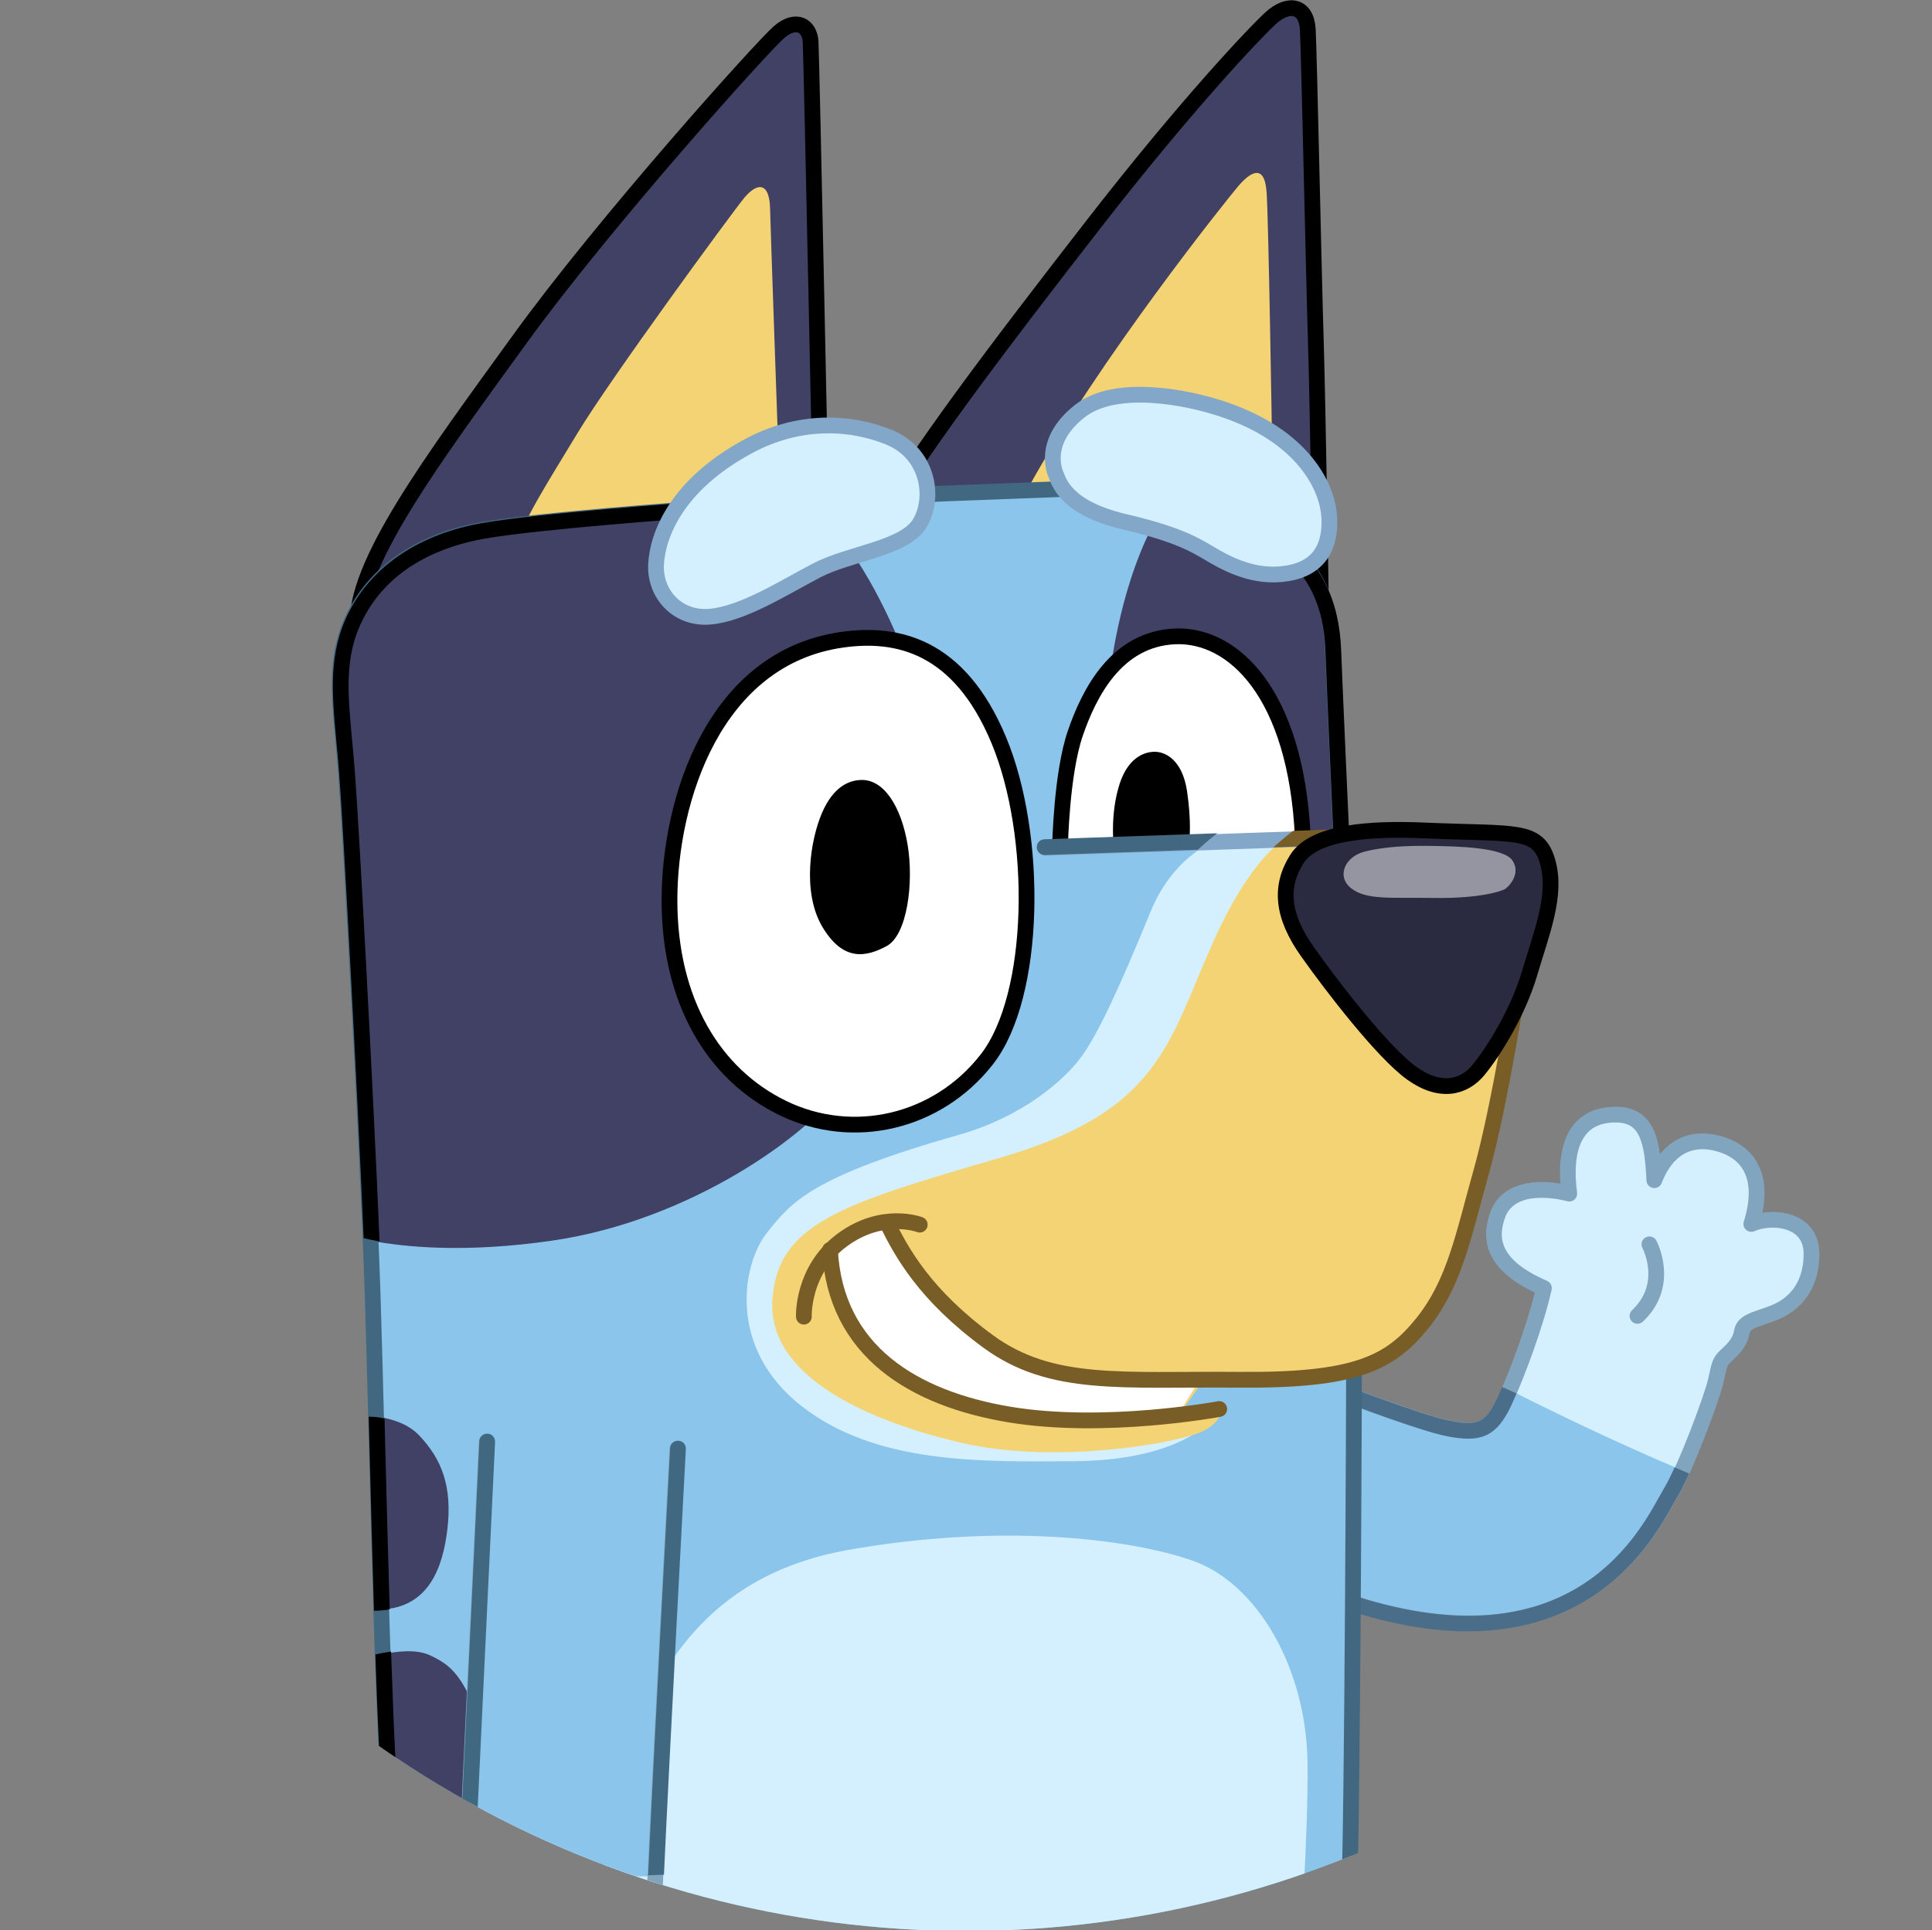 <?xml version="1.0" encoding="UTF-8"?>
<svg width="13.769mm" height="13.758mm" version="1.1" viewBox="0 0 13.769 13.758" xmlns="http://www.w3.org/2000/svg"><rect x="0" y="0" width="13.769" height="13.758" fill="#808080" stroke="none"/><defs><clipPath id="clipPath1"><circle cx="105.85" cy="148.02" r="7.295" style="fill-rule:evenodd;paint-order:stroke fill markers;stroke-linecap:round;stroke-linejoin:round;stroke-width:.363"/></clipPath></defs><g transform="translate(-98.16 -141.55)"><g transform="translate(-.805)" clip-path="url(#clipPath1)"><path transform="matrix(.353 0 0 -.353 101.86 154.93)" d="m0 0s-2.671-1.667-4.097-2.169-3.093-.301-4.459-.382c-1.365-.08-1.626-.783-1.626-1.104-1.326-.04-2.109-.06-2.41-.964-.302-.904.301-1.265.783-1.366-.281-.422-.482-1.185.301-1.747s1.567-.301 1.567-.301.14-.603 1.084-.884 3.455-.181 5.483.783 3.796 2.049 4.82 3.153c.844 1.386.643 3.314.643 3.314z" clip-path="none" style="fill:#414165"/><path transform="matrix(.353 0 0 -.353 102.37 156.69)" d="m0 0c.843 1.386.643 3.314.643 3.314l-2.089 1.667s-2.671-1.667-4.097-2.169c-.346-.122-.706-.202-1.072-.255-.391-.433-.919-1.282-.709-2.577.258-1.587 1.408-2.701 2.42-3.172l.084.039c2.028.964 3.796 2.048 4.82 3.153" clip-path="none" style="fill:#8bc5eb"/><path transform="matrix(.353 0 0 -.353 98.27 156.22)" d="m0 0h.001zm.241-4.219c.027 0 .054-.007.078-.02.039-.022.067-.06.077-.103.005-.02.142-.52.975-.768.939-.279 3.392-.165 5.369.775 2.191 1.041 3.837 2.115 4.761 3.106.712 1.183.641 2.795.617 3.136l-1.947 1.554c-.497-.306-2.743-1.67-4.033-2.125-1.044-.367-2.181-.367-3.28-.367-.43 0-.836 0-1.222-.023-1.436-.085-1.477-.858-1.477-.946 0-.086-.068-.156-.154-.159h-.016c-1.375-.042-1.994-.093-2.248-.855-.102-.305-.097-.559.015-.753.155-.269.473-.37.65-.407.051-.011.094-.047.114-.095.02-.049.015-.105-.014-.149-.102-.151-.564-.938.261-1.53.709-.509 1.417-.282 1.424-.279.016.005.033.008.05.008m2.34-1.338c-.542 0-.996.052-1.301.143-.736.219-1.028.628-1.136.849-.281-.054-.92-.102-1.562.359-.734.527-.715 1.247-.449 1.778-.222.077-.492.224-.653.503-.159.276-.172.616-.041 1.011.325.975 1.159 1.03 2.419 1.069.062.326.361 1.026 1.759 1.108.395.024.806.024 1.241.024 1.073 0 2.182 0 3.174.349 1.394.491 4.04 2.137 4.066 2.154.057.036.131.031.183-.011l2.089-1.666c.033-.027.055-.066.059-.108.008-.081.197-1.998-.665-3.413-.005-.009-.012-.018-.019-.026-.963-1.038-2.601-2.11-4.868-3.188-1.417-.673-3.079-.935-4.296-.935" clip-path="none"/><path transform="matrix(.353 0 0 -.353 102.41 156.73)" d="m0 0c.007.008.014.016.019.025.862 1.416.674 3.332.665 3.413-.004.043-.025.082-.059.108l-2.088 1.667c-.053.042-.127.046-.184.011-.026-.017-2.672-1.664-4.065-2.154-.307-.108-.624-.182-.947-.234l-.236-.354c.438.053.871.141 1.288.288 1.29.454 3.536 1.818 4.033 2.125l1.947-1.555c.025-.341.095-1.952-.617-3.136-.924-.99-2.57-2.064-4.761-3.105-.067-.033-.136-.063-.204-.094.048-.049.152-.156.243-.238.032.015.065.029.098.044 2.268 1.078 3.906 2.151 4.868 3.189" clip-path="none" style="fill:#416881"/><path transform="matrix(.353 0 0 -.353 108.49 151.46)" d="m0 0s1.707-.663 2.289-.773c.583-.111.844-.05 1.115.542.271.593.643 1.607.793 2.29-.964.421-1.134.913-.933 1.476.2.562.923.572 1.446.431-.091.683-.011 1.497.783 1.587.793.09.894-.492.934-1.315.231.602.683.913 1.315.733.633-.181.924-.723.643-1.617.412.181 1.215.11 1.215-.603s-.402-1.044-.743-1.185c-.342-.14-.623-.16-.663-.391s-.201-.372-.331-.492c-.131-.121-.131-.221-.201-.522-.07-.302-.599-1.748-.921-2.27-.321-.522-1.687-3.708-6.4-2.196-2.209 2.718-.341 4.305-.341 4.305" clip-path="none" style="fill:#d4f0fe"/><path transform="matrix(.353 0 0 -.353 110.95 152.03)" d="m0 0c-1.458.615-2.814 1.285-3.483 1.625-.036-.085-.072-.166-.106-.24-.271-.592-.532-.653-1.114-.542-.583.11-2.29.773-2.29.773s-1.868-1.587.342-4.305c4.713-1.512 6.078 1.674 6.4 2.196.075.123.162.296.251.493" clip-path="none" style="fill:#8bc5eb"/><path transform="matrix(.353 0 0 -.353 108.64 152.93)" d="m0 0c4.23-1.337 5.626 1.168 6.085 1.993.035.061.063.112.086.149.318.516.837 1.949.901 2.222.012.052.022.097.031.138.045.207.072.331.217.465l.014.014c.118.108.239.219.268.389.046.265.288.346.522.425.076.026.155.052.237.086.294.121.645.399.645 1.038 0 .192-.068.329-.206.42-.219.143-.572.131-.786.037-.057-.025-.124-.015-.17.027-.047.042-.065.107-.046.166.133.422.132.775-.001 1.022-.102.19-.281.322-.534.394-.654.188-.972-.243-1.123-.637-.027-.07-.1-.112-.174-.1s-.13.074-.133.149c-.022.442-.061.888-.273 1.068-.106.091-.265.123-.484.098-.208-.024-.362-.104-.472-.245-.23-.294-.221-.795-.172-1.163.007-.053-.013-.106-.053-.141s-.095-.048-.146-.034c-.106.029-1.043.262-1.255-.331-.138-.388-.146-.843.848-1.277.07-.031.108-.106.092-.18-.157-.708-.531-1.725-.804-2.322-.314-.686-.666-.75-1.289-.632-.517.098-1.853.603-2.224.745-.303-.31-1.423-1.712.399-3.983m2.237-.701c-.729 0-1.523.138-2.379.413-.03.009-.056.027-.075.051-2.281 2.806-.341 4.509-.321 4.526.044.037.106.048.16.027.017-.007 1.701-.659 2.262-.766.531-.1.708-.055.94.453.254.554.593 1.474.754 2.132-.849.406-1.144.937-.899 1.621.206.577.849.677 1.415.58-.027.394.01.859.259 1.178.163.209.394.331.687.364.312.036.549-.02.726-.17.205-.174.296-.453.341-.775.303.373.737.503 1.244.358.333-.095.584-.285.726-.549.145-.268.177-.602.096-.994.263.041.569.008.801-.143.159-.104.35-.308.35-.686 0-.858-.528-1.203-.842-1.332-.092-.038-.179-.067-.256-.093-.211-.071-.298-.107-.31-.179-.048-.276-.232-.445-.366-.568l-.015-.014c-.068-.063-.08-.106-.122-.299-.009-.042-.019-.089-.031-.142-.069-.293-.601-1.765-.94-2.317-.022-.034-.047-.081-.079-.137-.217-.389-.724-1.3-1.736-1.911-.691-.418-1.491-.628-2.39-.628" clip-path="none" style="fill:#81a5bf"/><path transform="matrix(.353 0 0 -.353 110.72 150.42)" d="m0 0s.435-.81-.241-1.446" clip-path="none" style="fill:none;stroke-linecap:round;stroke-linejoin:round;stroke-miterlimit:10;stroke-width:.318;stroke:#81a5bf"/><path transform="matrix(.353 0 0 -.353 110.9 152.01)" d="m0 0c-.085-.187-.168-.352-.24-.469-.023-.038-.051-.088-.085-.15-.46-.825-1.856-3.33-6.086-1.993-1.822 2.272-.702 3.673-.398 3.983.37-.142 1.706-.646 2.223-.745.623-.118.975-.053 1.289.633.033.072.067.151.103.234-.112.052-.235.106-.29.13-.036-.083-.07-.16-.102-.232-.233-.508-.41-.553-.941-.452-.561.106-2.244.759-2.261.765-.055.021-.116.011-.161-.027-.02-.017-1.96-1.72.321-4.526.02-.024.046-.042.075-.051.856-.275 1.651-.412 2.379-.412.9 0 1.699.209 2.39.627 1.012.612 1.52 1.523 1.736 1.912.032.056.058.102.079.137.079.129.169.308.261.511z" clip-path="none" style="fill:#4a6d89"/><path transform="matrix(.353 0 0 -.353 104.82 145.42)" d="m0 0s-.201 9.794-.221 10.122-.294.489-.636.194c-.341-.294-3.535-3.849-5.248-6.219-1.714-2.37-3.374-4.579-3.254-5.811 8.208 1.5 9.359 1.714 9.359 1.714" clip-path="none" style="fill:#414165;stroke-linecap:round;stroke-linejoin:round;stroke-miterlimit:10;stroke-width:.318;stroke:#000"/><path transform="matrix(.353 0 0 -.353 104.51 144.7)" d="m0 0s-.147 4.164-.161 4.713c-.013.549-.267.522-.522.214-.254-.308-2.704-3.655-3.36-4.74-.656-1.084-1.072-1.727-1.246-2.289 5.035.415 5.088.535 5.088.535z" clip-path="none" style="fill:#f4d374"/><path transform="matrix(.353 0 0 -.353 108.38 145.9)" d="m0 0s-.067 4.217-.107 5.476-.134 5.757-.161 6.253c-.027.495-.401.549-.75.227-.348-.321-1.727-1.78-3.588-4.177s-3.709-4.82-4.351-6.065c4.298-1.232 8.957-1.714 8.957-1.714" clip-path="none" style="fill:#414165;stroke-linecap:round;stroke-linejoin:round;stroke-miterlimit:10;stroke-width:.318;stroke:#000"/><path transform="matrix(.353 0 0 -.353 108.03 144.66)" d="m0 0s-.067 4.284-.107 4.914c-.04.629-.348.401-.576.134-.227-.268-2.812-3.495-4.231-6.079 1.446-2.263 4.646-.375 4.646-.375z" clip-path="none" style="fill:#f4d374"/><path transform="matrix(.353 0 0 -.353 103.92 145.19)" d="m0 0s-3.133-.221-4.278-.422-2.088-.763-2.57-1.707-.282-1.868-.181-3.193c.1-1.326.455-8.054.535-10.49.081-2.437.161-6.963.295-9.506.134-2.544.214-3.964 1.312-4.981 1.098-1.018 4.017-1.393 4.017-1.393s3.909-.16 5.73-.107c1.821.054 5.436.322 6.239.67.804.348 2.036 1.365 2.116 2.919.08 1.553.107 10.978.107 10.978l-.268 10.712s-.134 2.945-.16 3.695c-.027.75-.241 1.633-1.205 2.276s-3.374.991-3.99.964-2.892-.107-3.455-.134c-.562-.027-4.244-.281-4.244-.281" clip-path="none" style="fill:#8bc5eb"/><path transform="matrix(.353 0 0 -.353 104.86 145.27)" d="m0 0c-.142.147-.289.271-.435.38-1.102-.075-2.229-.152-2.229-.152s-3.133-.221-4.278-.422-2.089-.763-2.571-1.707-.281-1.868-.181-3.193c.089-1.164.373-6.491.495-9.424.653-.125 1.883-.254 3.656.004 2.758.402 5.168 2.116 5.891 3.16.723 1.045 1.125 8.89 1.125 8.89s-.616 1.58-1.473 2.464" clip-path="none" style="fill:#414165"/><path transform="matrix(.353 0 0 -.353 108.47 146.19)" d="m0 0c-.027.75-.241 1.633-1.205 2.276-.489.326-1.349.576-2.159.74-.948-1.383-1.161-3.552-1.161-3.552l3.655-3.186 1.031.027s-.134 2.945-.161 3.695" clip-path="none" style="fill:#414165"/><path transform="matrix(.353 0 0 -.353 101.95 151.78)" d="m0 0c-.223.232-.557.332-.847.374.032-1.24.066-2.61.105-3.895.95.05 1.229.861 1.318 1.62.1.857-.107 1.412-.576 1.901" clip-path="none" style="fill:#414165"/><path transform="matrix(.353 0 0 -.353 102.03 153.35)" d="m0 0c-.278.13-.675.081-.938.024.028-.82.058-1.58.091-2.216.08-1.513.14-2.628.407-3.497.701-.001 1.233.477 1.233.477s.603 2.923.231 3.856c-.371.934-.572 1.145-1.024 1.356" clip-path="none" style="fill:#414165"/><path transform="matrix(.353 0 0 -.353 104.97 146.11)" d="m0 0c1.086.152 2.35-.1 3.153-2.028s.763-5.162-.241-6.447c-1.004-1.286-2.711-1.667-4.117-.984s-2.29 2.169-2.29 4.197c0 2.029.904 4.901 3.495 5.262" clip-path="none" style="fill:#fff"/><path transform="matrix(.353 0 0 -.353 104.97 146.11)" d="m0 0c1.086.152 2.35-.1 3.153-2.028s.763-5.162-.241-6.447c-1.004-1.286-2.711-1.667-4.117-.984s-2.29 2.169-2.29 4.197c0 2.029.904 4.901 3.495 5.262z" clip-path="none" style="fill:none;stroke-linecap:round;stroke-linejoin:round;stroke-miterlimit:10;stroke-width:.318;stroke:#000"/><path transform="matrix(.353 0 0 -.353 105.1 147.11)" d="m0 0c.462.019.813-.532.944-1.305.13-.774-.01-1.828-.422-2.049s-.873-.321-1.295.382-.241 1.777-.01 2.309.542.653.783.663" clip-path="none"/><path transform="matrix(.353 0 0 -.353 106.52 147.58)" d="m0 0s.027 1.459.308 2.276.83 1.901 2.008 1.955c1.179.053 2.45-1.152 2.584-4.057" clip-path="none" style="fill:#fff;stroke-linecap:round;stroke-linejoin:round;stroke-miterlimit:10;stroke-width:.318;stroke:#000"/><path transform="matrix(.353 0 0 -.353 106.9 147.55)" d="m0 0s-.06.596.127 1.172c.188.575.556.656.743.642.188-.013.522-.167.616-.79.094-.622.047-.991.047-.991z" clip-path="none"/><path transform="matrix(.353 0 0 -.353 103.18 156.29)" d="m0 0c.695-.158 1.228-.226 1.228-.226s3.91-.161 5.731-.107c1.821.053 5.436.321 6.239.669.305.132.672.362 1.015.68.089 1.194.264 3.736.244 5.158-.027 1.901-1.018 3.615-2.33 4.07s-3.91.75-6.936.214c-3.025-.535-3.802-2.624-4.445-3.749-.484-.847-.679-4.804-.746-6.709" clip-path="none" style="fill:#d4f0fe"/><path transform="matrix(.353 0 0 -.353 103.61 156.31)" d="m0 0c.189-.008 3.955-.158 5.712-.107 1.797.053 5.399.318 6.181.657.664.287 1.94 1.239 2.02 2.781.079 1.531.106 10.877.107 10.971l-.268 10.707c-.001.026-.134 2.951-.161 3.693-.035.974-.395 1.657-1.134 2.15-.929.619-3.315.963-3.895.937-.275-.012-.879-.034-1.515-.058-.8-.03-1.628-.061-1.938-.076-.554-.026-4.192-.277-4.241-.281-.031-.002-3.138-.222-4.262-.419-.815-.143-1.904-.541-2.456-1.623-.38-.745-.313-1.469-.22-2.472.019-.202.039-.414.056-.637.1-1.321.454-8.022.536-10.497.027-.826.055-1.901.084-3.038.057-2.243.122-4.785.21-6.465.132-2.51.205-3.893 1.262-4.872 1.023-.949 3.768-1.33 3.922-1.351m4.835-.435c-1.956 0-4.822.116-4.855.118-.005 0-.009 0-.014.001-.121.015-2.982.393-4.104 1.433-1.152 1.067-1.231 2.581-1.363 5.089-.089 1.685-.154 4.229-.211 6.474-.029 1.137-.057 2.211-.084 3.035-.081 2.473-.435 9.165-.535 10.484-.017.221-.036.431-.055.632-.095 1.016-.17 1.819.253 2.645.477.936 1.431 1.572 2.684 1.792 1.14.2 4.166.415 4.294.424h.001c.036.002 3.69.254 4.247.281.313.015 1.141.046 1.942.076.635.023 1.239.046 1.513.058.629.027 3.087-.325 4.085-.991.82-.546 1.238-1.332 1.276-2.402.027-.741.159-3.665.161-3.694l.268-10.715c-.001-.098-.028-9.451-.108-10.991-.088-1.697-1.484-2.741-2.211-3.056-.859-.372-4.586-.632-6.298-.683-.258-.007-.56-.01-.886-.01" clip-path="none" style="fill:#426881"/><path transform="matrix(.353 0 0 -.353 101.67 150.4)" d="m0 0c-.122 2.944-.408 8.297-.497 9.462-.016.223-.036.435-.055.638-.094 1.002-.161 1.727.219 2.471.553 1.082 1.641 1.48 2.457 1.623 1.123.197 4.23.418 4.261.42.027.002 1.07.074 2.124.145.062.115.122.226.178.33-1.122-.075-2.303-.156-2.324-.158-.128-.009-3.154-.224-4.294-.424-1.254-.22-2.207-.856-2.685-1.791-.422-.827-.347-1.63-.253-2.646.019-.201.039-.41.055-.632.088-1.152.369-6.413.493-9.37.092-.022.209-.048.321-.068" clip-path="none"/><path transform="matrix(.353 0 0 -.353 104.3 144.73)" d="m0 0c1.009.543 2.038.502 2.832.181.793-.322.934-1.205.632-1.727-.301-.523-1.415-.613-2.088-.964-.673-.352-1.486-.874-2.149-.934-.663-.061-1.125.462-1.095 1.054.03.593.412 1.607 1.868 2.39" clip-path="none" style="fill:#d4f0fe;stroke-linecap:round;stroke-linejoin:round;stroke-miterlimit:10;stroke-width:.318;stroke:#83a7c8"/><path transform="matrix(.353 0 0 -.353 101.71 151.84)" d="m0 0c-.004.17-.009.339-.013.506-.135.03-.246.036-.319.035.005-.181.009-.364.014-.549.028-1.097.058-2.265.092-3.369.132-.001.246.014.317.027-.033 1.098-.063 2.259-.091 3.35" clip-path="none"/><path transform="matrix(.353 0 0 -.353 101.93 155.35)" d="m0 0c-.272.856-.331 1.967-.412 3.497-.034.643-.064 1.414-.092 2.246-.122-.018-.246-.044-.316-.059.027-.815.057-1.571.091-2.204.077-1.478.137-2.611.409-3.51.121.006.24.02.32.03" clip-path="none"/><path transform="matrix(.353 0 0 -.353 102.44 151.83)" d="m0 0-.509-10.684s-.361-.241-.308-.777c-.669-.254-.924-.696-.857-1.272s.576-.95 1.219-.723c-.295-.576-.067-.95.415-1.084s1.017-.134 1.553.575c.361-.415.696-.602 1.138-.415.442.188.844.871.777 1.727-.067.857-.108 1.754-.041 3.455.067 1.7.462 9.051.462 9.051z" clip-path="none" style="fill:#d4f0fe"/><path transform="matrix(.353 0 0 -.353 102.29 154.85)" d="m0 0c.755-.087 2.287-.236 3.813-.212.101 2.247.444 8.627.444 8.627l-2.069.181-1.78-.034z" clip-path="none" style="fill:#8bc5eb"/><path transform="matrix(.353 0 0 -.353 102.58 157.04)" d="m0 0c-.178 0-.346.034-.498.076-.296.082-.505.244-.602.467-.054.121-.091.304-.027.55-.235-.023-.458.024-.647.142-.262.164-.434.449-.473.784-.074.638.219 1.118.85 1.394-.001.406.206.649.317.75l.506 10.614c.004.088.076.155.166.151.088-.004.155-.078.151-.166l-.509-10.684c-.002-.051-.028-.097-.07-.125-.01-.007-.281-.201-.238-.628.007-.072-.035-.139-.102-.165-.57-.216-.817-.578-.755-1.105.027-.238.146-.438.325-.55.187-.116.429-.131.682-.041.062.021.13.004.173-.045s.051-.12.022-.178c-.117-.227-.144-.424-.08-.57.073-.168.256-.25.396-.288.426-.119.889-.138 1.383.518.029.038.074.061.122.063.047.003.094-.018.125-.054.357-.41.625-.514.956-.374.382.162.741.793.68 1.569-.072.931-.105 1.837-.04 3.473.066 1.682.458 8.98.462 9.053.005.088.08.153.167.15.088-.004.155-.079.15-.167-.004-.073-.395-7.369-.461-9.049-.064-1.62-.032-2.516.04-3.435.074-.953-.395-1.683-.874-1.886-.516-.22-.902.024-1.192.318-.38-.435-.761-.562-1.105-.562" clip-path="none" style="fill:#81a5bf"/><path transform="matrix(.353 0 0 -.353 102.44 151.77)" d="m0 0c-.09.004-.162-.064-.166-.151l-.406-8.522c.074-.013.181-.031.316-.051l.407 8.558c.004.087-.063.162-.151.166" clip-path="none" style="fill:#416881"/><path transform="matrix(.353 0 0 -.353 103.8 151.82)" d="m0 0c-.087.003-.163-.063-.167-.15-.004-.069-.344-6.396-.444-8.627.105.003.212.008.319.013.102 2.253.439 8.529.442 8.597.005.087-.062.162-.15.167" clip-path="none" style="fill:#416881"/><path transform="matrix(.353 0 0 -.353 108.58 147.49)" d="m0 0c-.001.029-.134 2.953-.161 3.694-.036 1.02-.418 1.782-1.164 2.324l-.422-.104c.047-.027.093-.054.134-.082.739-.493 1.1-1.176 1.135-2.15.026-.742.159-3.667.16-3.693l.003-.115.318.006z" clip-path="none"/><path transform="matrix(.353 0 0 -.353 107.53 151.73)" d="m0 0s-.669-.656-2.577-.669c-1.908-.014-4.014-.057-5.51 1.118-1.496 1.174-1.195 2.861-.693 3.494s.904 1.135 3.906 1.988c1.256.362 2.079 1.085 2.42 1.537.342.452.774 1.385 1.416 2.952.482 1.185 1.376 1.486 1.577 1.566.381.01 1.406.041 1.406.041l-1.075-2.049-2.349-10.032z" clip-path="none" style="fill:#d4f0fe"/><path transform="matrix(.353 0 0 -.353 108.19 147.49)" d="m0 0s-.768-.226-1.662-2.244c-.894-2.019-1.074-3.374-4.278-4.308-3.203-.934-4.498-1.326-4.599-2.872-.1-1.547 1.928-2.45 3.846-2.892s4.499.02 4.901.271c.291.161.351.412.351.412l-1.011-.291.616.883s1.901-.1 2.825.121 1.948 1.044 2.31 2.41c.361 1.365.924 3.293 1.225 5.221-.502 1.647-2.993 3.174-2.993 3.174z" clip-path="none" style="fill:#f4d374"/><path transform="matrix(.353 0 0 -.353 106.42 147.65)" d="m0 0c-.085 0-.156.068-.159.153-.003.088.066.162.154.165l5.784.201c.088.001.161-.066.164-.154.003-.087-.066-.161-.153-.164l-5.784-.201h-.006" clip-path="none" style="fill:#83a7c8"/><path transform="matrix(.353 0 0 -.353 107.53 151.36)" d="m0 0-.475-.77s-2.571-.321-3.709.02c-1.138.342-2.336.69-2.899 1.774-.562 1.085-.341 1.607-.341 1.607s.736.475 1.165.462c.033-.489.716-1.493 1.332-1.968.616-.476 1.928-1.513 4.927-1.125" clip-path="none" style="fill:#fff"/><path transform="matrix(.353 0 0 -.353 105.52 150.28)" d="m0 0s-.753.291-1.567-.311c-.813-.603-.773-1.547-.773-1.547" clip-path="none" style="fill:none;stroke-linecap:round;stroke-linejoin:round;stroke-miterlimit:10;stroke-width:.318;stroke:#795d27"/><path transform="matrix(.353 0 0 -.353 104.88 150.46)" d="m0 0c.107-2.049 1.694-3.002 3.622-3.324 1.928-.321 4.237.111 4.237.111" clip-path="none" style="fill:none;stroke-linecap:round;stroke-linejoin:round;stroke-miterlimit:10;stroke-width:.318;stroke:#795d27"/><path transform="matrix(.353 0 0 -.353 109.79 148.55)" d="m0 0s-.382-2.48-.753-3.806c-.372-1.325-.542-2.269-1.195-3.083-.653-.813-1.356-1.164-3.705-1.144-2.35.02-3.786-.161-5.061.773-1.276.934-1.748 1.797-2.039 2.39" clip-path="none" style="fill:none;stroke-linecap:round;stroke-linejoin:round;stroke-miterlimit:10;stroke-width:.318;stroke:#795d27"/><path transform="matrix(.353 0 0 -.353 107.64 147.49)" d="m0 0-3.491-.121c-.088-.003-.156-.077-.153-.165.003-.085.073-.153.158-.153h.006l3.088.107c.062.056.254.228.392.332" clip-path="none" style="fill:#426781"/><path transform="matrix(.353 0 0 -.353 108.04 147.59)" d="m0 0 1.183.041c.087.003.156.077.153.165-.003.087-.076.154-.164.153l-.775-.027c-.159-.123-.312-.256-.397-.332" clip-path="none" style="fill:#795d27"/><path transform="matrix(.353 0 0 -.353 109.12 147.47)" d="m0 0c-1.097.048-2.236-.027-2.584-.576s-.308-1.138.214-1.874c.522-.737 1.526-2.035 2.102-2.45s1.058-.295 1.352.067c.295.361.79 1.138 1.031 1.954.241.817.556 1.574.362 2.25s-.636.549-2.477.629" clip-path="none" style="fill:#2a2b41;stroke-miterlimit:10;stroke-width:.318;stroke:#000"/><path transform="matrix(.353 0 0 -.353 109.16 147.58)" d="m0 0c.549-.008 1.473-.027 1.654-.295.18-.267-.074-.528-.148-.575-.073-.047-.529-.194-1.419-.181s-1.379-.047-1.687.194-.127.643.274.743c.402.101.871.121 1.326.114" clip-path="none" style="fill:#9595a1"/><path transform="matrix(.353 0 0 -.353 107.69 144.47)" d="m0 0c-.796.272-2.199.522-2.902-.02s-.572-1.105-.502-1.275c.07-.171.201-.693 1.406-.974 1.205-.282 1.496-.523 1.817-.703.322-.181.894-.472 1.567-.312.673.161.783.733.723 1.225s-.492 1.507-2.109 2.059" clip-path="none" style="fill:#d4f0fe;stroke-linecap:round;stroke-linejoin:round;stroke-miterlimit:10;stroke-width:.318;stroke:#83a7c8"/></g></g></svg>
